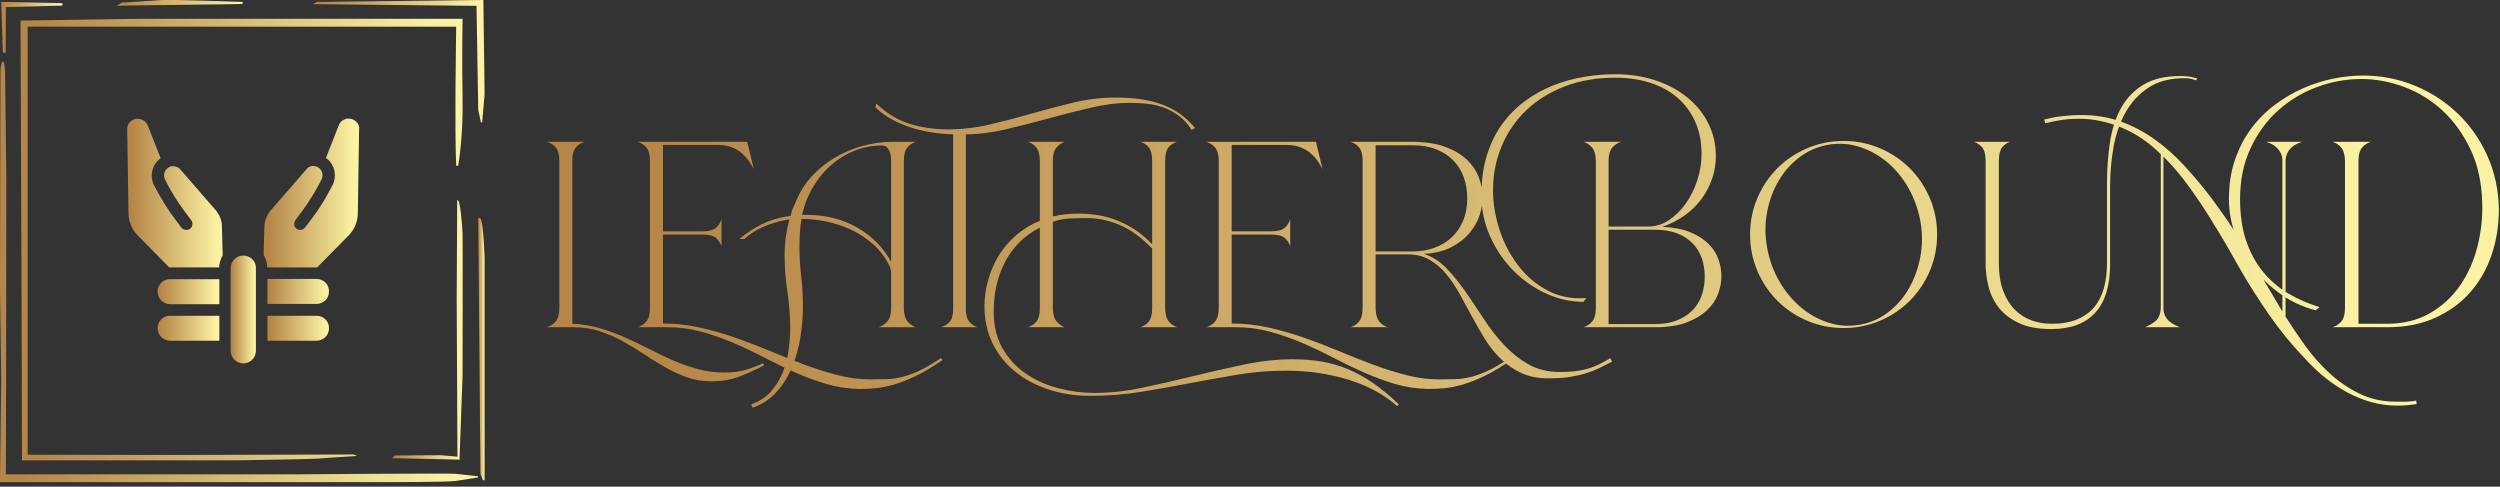 <?xml version="1.0" encoding="UTF-8" standalone="no"?>
<svg xmlns="http://www.w3.org/2000/svg" xmlns:xlink="http://www.w3.org/1999/xlink" xmlns:serif="http://www.serif.com/" width="100%" height="100%" viewBox="0 0 488 95" version="1.1" xml:space="preserve" style="fill-rule:evenodd;clip-rule:evenodd;stroke-linejoin:round;stroke-miterlimit:2;">
    <rect x="0" y="0" width="488" height="95" fill="#333333" stroke="none"/>
    <g transform="matrix(1,0,0,1,-76.055,-192.925)">
        <g transform="matrix(0.99,0,0,0.99,3.2,2.4)">
            <g transform="matrix(0.637,0,0,0.637,54.986,87.087)">
                <g transform="matrix(0.758,0,0,0.758,43.374,58.09)">
                    <g transform="matrix(1,0,0,1,-19.7,139.963)">
                        <g>
                            <path d="M189.9,41.6C189.6,25.2 189.9,9.3 189.9,9.3L56.8,9.3L9.4,10L9.8,120.6L10,189.6L97.6,189.6C97.6,189.6 128.6,189.1 130.5,188.9C132.3,188.7 146.8,187.8 146.8,187.8L145.5,187.2L72.7,187.4L12.3,187.3L12.3,12.5L187.3,12.5C187.3,12.5 186.6,55.7 187.3,69.3L188.1,69.3C188.1,69.3 190.2,58 189.9,41.6Z" style="fill:url(#_Linear1);fill-rule:nonzero;"></path>
                            <path d="M123.3,195.3L3.4,195.3L3.5,158L3.6,75.5L3.1,31.5C3.1,31.5 3,26.8 2.2,26.7C1.4,26.6 1.2,30.6 1.2,30.6L1,118.9L1.5,156.5L1,198.5L159,198.5C159,198.5 183.9,198.5 187.1,198C190.3,197.5 196.2,196.6 196.2,196.6L196.2,196.1C196.2,196.1 190.2,195.4 187.2,195.1C184.2,194.8 123.3,195.3 123.3,195.3Z" style="fill:url(#_Linear2);fill-rule:nonzero;"></path>
                            <path d="M3.3,23.1L3.4,4.5L26.5,3.9L26.5,2.9L1.5,2.4L2.2,23.1L3.3,23.1Z" style="fill:url(#_Linear3);fill-rule:nonzero;"></path>
                            <path d="M100.1,2.4C100.1,2.4 70.9,1.4 67.7,1.6C64.5,1.8 50.6,2.7 50.6,2.7L48.7,4C49,3.8 99,3.4 100.1,3.2L100.1,2.4Z" style="fill:url(#_Linear4);fill-rule:nonzero;"></path>
                            <path d="M196.3,46.5L197.4,51.6L197.9,51.6L198.9,40.1L198.4,1.6L130.5,2.4L128.7,3.3L195.6,4L196.3,46.5Z" style="fill:url(#_Linear5);fill-rule:nonzero;"></path>
                            <path d="M162.4,187.6L161.1,188.7L188.7,189.3L188.7,188.2L189.9,154.8C189.9,154.8 190,99.1 189.9,96.9C189.8,94.6 188.9,81.7 187.7,83.5L187.5,123.7L187.8,188.1L181,187.5L162.4,187.6Z" style="fill:url(#_Linear6);fill-rule:nonzero;"></path>
                            <path d="M196.3,91L197.2,195.1L198.2,197.7L198.9,197.7L198.9,107.1C198.9,107.2 198.4,87.3 196.3,91Z" style="fill:url(#_Linear7);fill-rule:nonzero;"></path>
                        </g>
                    </g>
                    <g transform="matrix(1.051,0,0,1.051,28.108,187.387)">
                        <g>
                            <g>
                                <g>
                                    <g>
                                        <path d="M39.3,38.1L25.5,22.2C24.9,21.5 24,21.1 23,21C22.1,20.9 21.1,21.2 20.4,21.9C19.2,23 18.9,24.7 19.6,26.2L20,27C22.1,31.1 24.6,35.1 27.4,38.8L29.8,42C30.2,42.5 30.3,43.1 30.2,43.8C30.1,44.4 29.8,45 29.3,45.3C28.8,45.7 28.2,45.8 27.5,45.7C26.9,45.6 26.3,45.3 25.9,44.8L23.5,41.6C20.6,37.7 18,33.5 15.7,29.1L15.3,28.4C13.6,25 14.4,20.9 17.2,18.4C17.4,18.2 17.6,18 17.9,17.9L12.9,5.2C12.3,3.7 10.9,2.7 9.4,2.6C8.2,2.4 7,2.8 6.2,3.6C5.3,4.4 4.8,5.5 4.9,6.7L5.4,39.5C5.5,42.6 6.7,45.5 8.8,47.7L21.2,60.3L40.6,60.3C40.7,58.6 41.2,57 42,55.6L41.7,44.4C41.7,42.1 40.8,39.9 39.3,38.1Z" style="fill:url(#_Linear8);fill-rule:nonzero;"></path>
                                        <path d="M93.8,3.6C92.9,2.8 91.8,2.4 90.6,2.5C89.1,2.6 87.6,3.6 87.1,5.1L82.1,17.8C82.3,18 82.6,18.1 82.8,18.3C85.6,20.8 86.4,24.9 84.7,28.3L84.3,29C82.1,33.4 79.5,37.6 76.5,41.5L74,44.8C73.6,45.3 73.1,45.6 72.5,45.7C71.9,45.8 71.2,45.7 70.7,45.3C70.2,44.9 69.9,44.4 69.8,43.8C69.7,43.2 69.9,42.5 70.2,42L72.6,38.8C75.4,35 77.9,31 80,26.9L80.4,26.1C81.1,24.7 80.8,22.9 79.6,21.8C78.9,21.2 78,20.9 77,20.9C76.1,20.9 75.2,21.4 74.6,22.1L60.7,38.1C59.2,39.8 58.3,42.1 58.2,44.4L57.9,55.5C58.8,56.9 59.3,58.5 59.3,60.3L78.7,60.3L91.1,47.7C93.2,45.5 94.4,42.6 94.5,39.5L95,6.7C95.2,5.5 94.7,4.4 93.8,3.6Z" style="fill:url(#_Linear9);fill-rule:nonzero;"></path>
                                        <path d="M18.1,66.3C17.2,67.2 16.7,68.4 16.7,69.7C16.7,72.4 18.9,74.6 21.6,74.6L40.7,74.6L40.7,64.9L21.5,64.9C20.2,64.8 18.9,65.4 18.1,66.3Z" style="fill:url(#_Linear10);fill-rule:nonzero;"></path>
                                        <path d="M78.5,64.8L59.4,64.8L59.4,74.5L78.5,74.5C79.8,74.5 81,73.9 81.9,73.1C82.8,72.2 83.3,71 83.3,69.7C83.4,67 81.2,64.8 78.5,64.8Z" style="fill:url(#_Linear11);fill-rule:nonzero;"></path>
                                        <path d="M18.1,80.5C17.2,81.4 16.7,82.6 16.7,83.9C16.7,86.6 18.9,88.8 21.6,88.8L40.7,88.8L40.7,79.1L21.5,79.1C20.2,79.1 18.9,79.6 18.1,80.5Z" style="fill:url(#_Linear12);fill-rule:nonzero;"></path>
                                        <path d="M78.5,79.1L59.4,79.1L59.4,88.8L78.5,88.8C79.8,88.8 81,88.2 81.9,87.4C82.8,86.5 83.3,85.3 83.3,84C83.4,81.3 81.2,79.1 78.5,79.1Z" style="fill:url(#_Linear13);fill-rule:nonzero;"></path>
                                        <path d="M50,55.7C47.3,55.7 45.1,57.9 45.1,60.6L45.1,92.7C45.1,95.4 47.3,97.6 50,97.6C52.7,97.6 54.9,95.4 54.9,92.7L54.9,60.5C54.9,57.8 52.7,55.7 50,55.7Z" style="fill:url(#_Linear14);fill-rule:nonzero;"></path>
                                    </g>
                                </g>
                            </g>
                        </g>
                    </g>
                </g>
                <g transform="matrix(1,0,0,1,194.55,266.69)">
                    <g>
                        <path d="M70.85,11.15L71.18,11.81C68.72,13.063 66.217,14.197 63.67,15.21C61.13,16.223 58.137,16.73 54.69,16.73C52.07,16.73 49.61,16.32 47.31,15.5C45.017,14.68 42.763,13.64 40.55,12.38C38.337,11.127 36.163,9.787 34.03,8.36C31.897,6.94 29.697,5.603 27.43,4.35C25.163,3.09 22.77,2.05 20.25,1.23C17.737,0.41 15.06,0 12.22,0L3.85,0C4.943,-0.273 5.873,-0.86 6.64,-1.76C7.407,-2.667 7.79,-4.077 7.79,-5.99L7.79,-51.5C7.79,-53.413 7.407,-54.807 6.64,-55.68C5.873,-56.553 4.943,-57.127 3.85,-57.4L15.66,-57.4C14.567,-57.127 13.653,-56.553 12.92,-55.68C12.18,-54.807 11.81,-53.413 11.81,-51.5L11.81,-1.07C14.65,-0.957 17.41,-0.517 20.09,0.25C22.77,1.01 25.38,1.953 27.92,3.08C30.46,4.2 32.977,5.4 35.47,6.68C37.957,7.967 40.457,9.157 42.97,10.25C45.483,11.343 48.053,12.247 50.68,12.96C53.3,13.667 56.003,14.02 58.79,14.02C61.363,14.02 63.537,13.76 65.31,13.24C67.09,12.72 68.937,12.023 70.85,11.15ZM125.97,9.51L126.38,10.17C123.373,12.243 120.653,13.87 118.22,15.05C115.787,16.223 113.547,17.11 111.5,17.71C109.447,18.31 107.56,18.693 105.84,18.86C104.113,19.027 102.43,19.11 100.79,19.11C97.237,19.05 93.82,18.543 90.54,17.59C87.26,16.63 84.023,15.44 80.83,14.02C77.63,12.6 74.457,11.07 71.31,9.43C68.17,7.79 64.973,6.273 61.72,4.88C58.467,3.487 55.147,2.323 51.76,1.39C48.367,0.463 44.84,0 41.18,0L32,0C33.093,-0.327 34.007,-0.927 34.74,-1.8C35.48,-2.68 35.85,-4.077 35.85,-5.99L35.85,-51.41C35.85,-53.323 35.48,-54.72 34.74,-55.6C34.007,-56.473 33.093,-57.073 32,-57.4L65.94,-57.4L67.99,-48.95C67.663,-49.557 67.227,-50.283 66.68,-51.13C66.133,-51.977 65.437,-52.797 64.59,-53.59C63.743,-54.383 62.677,-55.053 61.39,-55.6C60.11,-56.147 58.567,-56.42 56.76,-56.42L39.87,-56.42L39.87,-29.68L52,-29.68C54.027,-29.68 55.45,-30.037 56.27,-30.75C57.09,-31.463 57.663,-32.367 57.99,-33.46L57.99,-25.09C57.663,-26.077 57.09,-26.923 56.27,-27.63C55.45,-28.343 54.027,-28.7 52,-28.7L39.87,-28.7L39.87,-1.15C43.75,-1.15 47.577,-0.727 51.35,0.12C55.123,0.967 58.84,2.033 62.5,3.32C66.16,4.607 69.783,6 73.37,7.5C76.95,9.007 80.473,10.403 83.94,11.69C87.413,12.97 90.817,14.033 94.15,14.88C97.483,15.727 100.79,16.15 104.07,16.15C105.877,16.15 107.56,16.123 109.12,16.07C110.673,16.017 112.287,15.787 113.96,15.38C115.627,14.967 117.417,14.31 119.33,13.41C121.243,12.503 123.457,11.203 125.97,9.51ZM114.42,-51.41L114.42,-5.9C114.473,-4.047 114.857,-2.68 115.57,-1.8C116.283,-0.927 117.157,-0.327 118.19,0L106.55,0C107.643,-0.327 108.573,-0.927 109.34,-1.8C110.107,-2.68 110.49,-4.077 110.49,-5.99L110.49,-16.73C110.49,-17.55 110.323,-18.287 109.99,-18.94C108.737,-21.567 107.057,-23.81 104.95,-25.67C102.843,-27.523 100.56,-29.027 98.1,-30.18C95.64,-31.327 93.073,-32.173 90.4,-32.72C87.72,-33.267 85.177,-33.54 82.77,-33.54C82.497,-32.06 82.32,-30.597 82.24,-29.15C82.153,-27.703 82.11,-26.213 82.11,-24.68C82.11,-21.727 82.29,-18.777 82.65,-15.83C83.003,-12.877 83.18,-9.703 83.18,-6.31C83.18,-3.25 82.92,-0.093 82.4,3.16C81.88,6.413 81.02,9.487 79.82,12.38C78.613,15.28 77.013,17.837 75.02,20.05C73.027,22.263 70.553,23.89 67.6,24.93L67.19,23.86C69.703,22.987 71.74,21.663 73.3,19.89C74.86,18.11 76.077,16.14 76.95,13.98C77.823,11.82 78.423,9.537 78.75,7.13C79.077,4.73 79.24,2.437 79.24,0.25C79.24,-3.523 78.953,-7.27 78.38,-10.99C77.807,-14.703 77.52,-18.53 77.52,-22.47C77.52,-26.13 78.013,-29.763 79,-33.37C78.833,-33.317 78.613,-33.29 78.34,-33.29C75.88,-32.857 73.503,-32.16 71.21,-31.2C68.91,-30.247 66.86,-28.95 65.06,-27.31L63.5,-27.31C65.793,-29.223 68.13,-30.753 70.51,-31.9C72.89,-33.047 75.447,-33.84 78.18,-34.28L79.33,-34.44L79.74,-35.83C79.9,-36.377 80.103,-36.897 80.35,-37.39C80.597,-37.883 80.83,-38.403 81.05,-38.95C82.143,-41.737 83.713,-44.267 85.76,-46.54C87.813,-48.807 90.18,-50.747 92.86,-52.36C95.533,-53.973 98.43,-55.217 101.55,-56.09C104.663,-56.963 107.833,-57.4 111.06,-57.4L118.19,-57.4C117.097,-57.073 116.197,-56.473 115.49,-55.6C114.777,-54.72 114.42,-53.323 114.42,-51.41ZM110.49,-20.25L110.49,-51.41C110.49,-52.837 110.257,-54 109.79,-54.9C109.323,-55.8 108.6,-56.25 107.62,-56.25C104.72,-56.25 101.943,-55.73 99.29,-54.69C96.643,-53.657 94.227,-52.197 92.04,-50.31C89.853,-48.423 87.967,-46.153 86.38,-43.5C84.793,-40.847 83.643,-37.937 82.93,-34.77L84.49,-34.77C90.23,-34.77 95.383,-33.47 99.95,-30.87C104.517,-28.277 108.03,-24.737 110.49,-20.25ZM180.04,-71.09C183.1,-71.09 185.873,-70.887 188.36,-70.48C190.847,-70.067 193.073,-69.463 195.04,-68.67C197.013,-67.883 198.777,-66.9 200.33,-65.72C201.89,-64.547 203.3,-63.193 204.56,-61.66L203.49,-61.09C202.343,-62.897 201.03,-64.347 199.55,-65.44C198.077,-66.533 196.52,-67.38 194.88,-67.98C193.24,-68.58 191.517,-68.977 189.71,-69.17C187.91,-69.357 186.08,-69.45 184.22,-69.45C180.56,-69.45 176.57,-68.947 172.25,-67.94C167.93,-66.927 163.53,-65.807 159.05,-64.58C154.563,-63.347 150.147,-62.223 145.8,-61.21C141.453,-60.203 137.397,-59.7 133.63,-59.7L133.63,-5.49C133.63,-3.743 133.997,-2.46 134.73,-1.64C135.47,-0.82 136.303,-0.273 137.23,0L125.92,0C126.9,-0.273 127.773,-0.807 128.54,-1.6C129.307,-2.393 129.69,-3.747 129.69,-5.66L129.69,-59.7C127.503,-59.753 125.277,-59.957 123.01,-60.31C120.737,-60.663 118.55,-61.183 116.45,-61.87C114.343,-62.55 112.36,-63.41 110.5,-64.45C108.64,-65.49 107,-66.72 105.58,-68.14L105.91,-69.21C109.083,-66.203 112.5,-64.127 116.16,-62.98C119.82,-61.827 123.81,-61.25 128.13,-61.25C132.503,-61.25 136.837,-61.757 141.13,-62.77C145.423,-63.783 149.713,-64.903 154,-66.13C158.293,-67.363 162.6,-68.5 166.92,-69.54C171.24,-70.573 175.613,-71.09 180.04,-71.09ZM267.63,23.86L267.14,24.44C263.093,20.827 258.05,18.093 252.01,16.24C245.97,14.38 239.533,13.45 232.7,13.45C227.667,13.45 222.69,13.86 217.77,14.68C212.85,15.5 207.89,16.387 202.89,17.34C197.89,18.3 192.847,19.19 187.76,20.01C182.68,20.83 177.487,21.24 172.18,21.24C167.533,21.24 163.217,20.583 159.23,19.27C155.237,17.957 151.763,16.097 148.81,13.69C145.857,11.29 143.547,8.38 141.88,4.96C140.213,1.547 139.38,-2.267 139.38,-6.48C139.38,-9.16 139.75,-11.837 140.49,-14.51C141.23,-17.19 142.31,-19.707 143.73,-22.06C145.15,-24.407 146.94,-26.523 149.1,-28.41C151.26,-30.297 153.733,-31.813 156.52,-32.96L156.52,-51.33C156.52,-53.297 156.163,-54.72 155.45,-55.6C154.743,-56.473 153.87,-57.073 152.83,-57.4L164.23,-57.4C163.243,-57.073 162.383,-56.473 161.65,-55.6C160.91,-54.72 160.54,-53.297 160.54,-51.33L160.54,-34.28C163.107,-34.88 165.647,-35.18 168.16,-35.18C170.02,-35.18 171.95,-35.043 173.95,-34.77C175.943,-34.497 177.937,-33.99 179.93,-33.25C181.923,-32.51 183.877,-31.527 185.79,-30.3C187.703,-29.067 189.537,-27.523 191.29,-25.67L191.29,-51.41C191.29,-53.383 190.947,-54.793 190.26,-55.64C189.58,-56.487 188.693,-57.073 187.6,-57.4L199,-57.4C197.907,-57.073 197.017,-56.487 196.33,-55.64C195.65,-54.793 195.31,-53.383 195.31,-51.41L195.31,-5.74C195.363,-3.933 195.743,-2.607 196.45,-1.76C197.163,-0.913 198.04,-0.327 199.08,0L187.6,0C188.693,-0.327 189.58,-0.913 190.26,-1.76C190.947,-2.607 191.29,-3.987 191.29,-5.9L191.29,-24.35C187.957,-27.797 184.607,-30.23 181.24,-31.65C177.88,-33.07 174.56,-33.78 171.28,-33.78C169.533,-33.78 167.73,-33.74 165.87,-33.66C164.01,-33.58 162.233,-33.24 160.54,-32.64L160.54,-5.74C160.593,-3.933 160.99,-2.607 161.73,-1.76C162.463,-0.913 163.297,-0.327 164.23,0L152.83,0C153.87,-0.327 154.743,-0.913 155.45,-1.76C156.163,-2.607 156.52,-3.987 156.52,-5.9L156.52,-30.83C151.98,-28.537 148.467,-25.133 145.98,-20.62C143.493,-16.113 142.25,-10.827 142.25,-4.76C142.25,-0.327 143.18,3.473 145.04,6.64C146.9,9.813 149.32,12.41 152.3,14.43C155.28,16.457 158.627,17.947 162.34,18.9C166.06,19.86 169.777,20.34 173.49,20.34C178.25,20.34 183.213,19.793 188.38,18.7C193.547,17.607 198.753,16.417 204,15.13C209.247,13.843 214.48,12.653 219.7,11.56C224.92,10.467 229.963,9.92 234.83,9.92C238.11,9.92 241.157,10.167 243.97,10.66C246.79,11.153 249.51,11.96 252.13,13.08C254.757,14.2 257.34,15.65 259.88,17.43C262.42,19.203 265.003,21.347 267.63,23.86ZM302,9.51L302.41,10.17C299.403,12.243 296.683,13.87 294.25,15.05C291.823,16.223 289.583,17.11 287.53,17.71C285.483,18.31 283.597,18.693 281.87,18.86C280.15,19.027 278.47,19.11 276.83,19.11C273.277,19.05 269.86,18.543 266.58,17.59C263.3,16.63 260.06,15.44 256.86,14.02C253.667,12.6 250.497,11.07 247.35,9.43C244.21,7.79 241.013,6.273 237.76,4.88C234.507,3.487 231.183,2.323 227.79,1.39C224.403,0.463 220.88,0 217.22,0L208.03,0C209.123,-0.327 210.04,-0.927 210.78,-1.8C211.52,-2.68 211.89,-4.077 211.89,-5.99L211.89,-51.41C211.89,-53.323 211.52,-54.72 210.78,-55.6C210.04,-56.473 209.123,-57.073 208.03,-57.4L241.98,-57.4L244.03,-48.95C243.703,-49.557 243.267,-50.283 242.72,-51.13C242.173,-51.977 241.477,-52.797 240.63,-53.59C239.783,-54.383 238.717,-55.053 237.43,-55.6C236.143,-56.147 234.6,-56.42 232.8,-56.42L215.9,-56.42L215.9,-29.68L228.04,-29.68C230.06,-29.68 231.48,-30.037 232.3,-30.75C233.12,-31.463 233.697,-32.367 234.03,-33.46L234.03,-25.09C233.697,-26.077 233.12,-26.923 232.3,-27.63C231.48,-28.343 230.06,-28.7 228.04,-28.7L215.9,-28.7L215.9,-1.15C219.787,-1.15 223.613,-0.727 227.38,0.12C231.153,0.967 234.873,2.033 238.54,3.32C242.2,4.607 245.82,6 249.4,7.5C252.98,9.007 256.507,10.403 259.98,11.69C263.453,12.97 266.857,14.033 270.19,14.88C273.523,15.727 276.83,16.15 280.11,16.15C281.917,16.15 283.597,16.123 285.15,16.07C286.71,16.017 288.323,15.787 289.99,15.38C291.657,14.967 293.447,14.31 295.36,13.41C297.273,12.503 299.487,11.203 302,9.51ZM333.1,9.59L333.67,10.66C332.303,11.373 330.963,12.043 329.65,12.67C328.343,13.297 326.923,13.843 325.39,14.31C323.857,14.777 322.163,15.147 320.31,15.42C318.45,15.693 316.317,15.83 313.91,15.83C310.737,15.83 307.963,15.283 305.59,14.19C303.21,13.097 301.09,11.647 299.23,9.84C297.37,8.033 295.73,5.983 294.31,3.69C292.89,1.397 291.537,-0.953 290.25,-3.36C288.97,-5.767 287.687,-8.117 286.4,-10.41C285.113,-12.71 283.72,-14.76 282.22,-16.56C280.713,-18.367 279.003,-19.817 277.09,-20.91C275.177,-22.003 272.963,-22.55 270.45,-22.55L260.45,-22.55L260.45,-5.82C260.503,-3.96 260.897,-2.593 261.63,-1.72C262.37,-0.847 263.233,-0.273 264.22,0L252.66,0C253.693,-0.273 254.58,-0.86 255.32,-1.76C256.06,-2.667 256.43,-4.077 256.43,-5.99L256.43,-51.5C256.43,-53.413 256.06,-54.807 255.32,-55.68C254.58,-56.553 253.693,-57.127 252.66,-57.4L271.6,-57.4C275.7,-57.4 279.157,-56.88 281.97,-55.84C284.783,-54.8 287.053,-53.447 288.78,-51.78C290.5,-50.113 291.73,-48.243 292.47,-46.17C293.203,-44.09 293.57,-42.01 293.57,-39.93C293.57,-38.35 293.257,-36.59 292.63,-34.65C292.003,-32.703 290.98,-30.883 289.56,-29.19C288.133,-27.497 286.26,-26.033 283.94,-24.8C281.613,-23.573 278.757,-22.877 275.37,-22.71C277.937,-21.89 280.247,-20.43 282.3,-18.33C284.347,-16.223 286.313,-13.817 288.2,-11.11C290.087,-8.403 291.987,-5.573 293.9,-2.62C295.813,0.327 297.907,3.017 300.18,5.45C302.447,7.883 304.973,9.893 307.76,11.48C310.547,13.067 313.8,13.86 317.52,13.86C319.267,13.86 320.837,13.777 322.23,13.61C323.623,13.45 324.937,13.19 326.17,12.83C327.397,12.477 328.557,12.027 329.65,11.48C330.743,10.933 331.893,10.303 333.1,9.59ZM260.45,-23.45L271.76,-23.45C274.22,-23.45 276.49,-23.82 278.57,-24.56C280.643,-25.3 282.433,-26.367 283.94,-27.76C285.44,-29.153 286.63,-30.873 287.51,-32.92C288.383,-34.973 288.82,-37.31 288.82,-39.93C288.82,-42.23 288.463,-44.377 287.75,-46.37C287.043,-48.363 285.977,-50.1 284.55,-51.58C283.13,-53.053 281.353,-54.213 279.22,-55.06C277.093,-55.907 274.607,-56.33 271.76,-56.33L260.45,-56.33L260.45,-23.45ZM349.2,-31.08C352.647,-30.913 355.53,-30.353 357.85,-29.4C360.177,-28.44 362.05,-27.25 363.47,-25.83C364.89,-24.41 365.917,-22.823 366.55,-21.07C367.177,-19.323 367.49,-17.52 367.49,-15.66C367.49,-13.967 367.147,-12.19 366.46,-10.33C365.78,-8.47 364.633,-6.777 363.02,-5.25C361.407,-3.717 359.303,-2.46 356.71,-1.48C354.11,-0.493 350.897,0 347.07,0L324.77,0C325.863,-0.327 326.777,-0.927 327.51,-1.8C328.25,-2.68 328.62,-4.077 328.62,-5.99L328.62,-51.58C328.567,-53.44 328.17,-54.793 327.43,-55.64C326.69,-56.487 325.803,-57.073 324.77,-57.4L336.49,-57.4C335.397,-57.073 334.467,-56.473 333.7,-55.6C332.94,-54.72 332.56,-53.323 332.56,-51.41L332.56,-31.16L344.77,-31.16C347.07,-31.16 349.217,-31.817 351.21,-33.13C353.203,-34.443 354.953,-36.163 356.46,-38.29C357.96,-40.423 359.15,-42.83 360.03,-45.51C360.903,-48.19 361.34,-50.897 361.34,-53.63C361.34,-57.457 360.657,-60.847 359.29,-63.8C357.923,-66.747 356.05,-69.22 353.67,-71.22C351.29,-73.213 348.477,-74.717 345.23,-75.73C341.977,-76.737 338.463,-77.24 334.69,-77.24C328.897,-77.24 323.663,-76.34 318.99,-74.54C314.31,-72.733 310.33,-70.26 307.05,-67.12C303.77,-63.973 301.243,-60.283 299.47,-56.05C297.69,-51.81 296.8,-47.287 296.8,-42.48C296.8,-38.38 297.47,-34.28 298.81,-30.18C300.15,-26.08 302.063,-22.403 304.55,-19.15C307.037,-15.897 310.057,-13.313 313.61,-11.4C317.163,-9.487 321.183,-8.693 325.67,-9.02L324.77,-7.87C320.723,-7.87 316.8,-8.76 313,-10.54C309.2,-12.313 305.837,-14.703 302.91,-17.71C299.99,-20.717 297.64,-24.217 295.86,-28.21C294.087,-32.197 293.2,-36.407 293.2,-40.84C293.2,-45.487 293.773,-49.64 294.92,-53.3C296.067,-56.96 297.65,-60.173 299.67,-62.94C301.697,-65.7 304.05,-68.063 306.73,-70.03C309.403,-71.997 312.287,-73.597 315.38,-74.83C318.467,-76.057 321.65,-76.943 324.93,-77.49C328.21,-78.037 331.437,-78.31 334.61,-78.31C339.143,-78.31 343.323,-77.667 347.15,-76.38C350.977,-75.1 354.27,-73.323 357.03,-71.05C359.79,-68.783 361.937,-66.107 363.47,-63.02C365.003,-59.927 365.77,-56.577 365.77,-52.97C365.77,-50.51 365.373,-48.147 364.58,-45.88C363.787,-43.613 362.68,-41.523 361.26,-39.61C359.833,-37.697 358.097,-36.013 356.05,-34.56C353.997,-33.113 351.713,-31.953 349.2,-31.08ZM332.56,-0.98L346.91,-0.98C349.583,-0.98 351.893,-1.377 353.84,-2.17C355.78,-2.963 357.377,-4.017 358.63,-5.33C359.89,-6.643 360.82,-8.187 361.42,-9.96C362.02,-11.74 362.32,-13.64 362.32,-15.66C362.32,-17.687 362.02,-19.573 361.42,-21.32C360.82,-23.067 359.89,-24.597 358.63,-25.91C357.377,-27.223 355.78,-28.263 353.84,-29.03C351.893,-29.797 349.583,-30.18 346.91,-30.18L332.56,-30.18L332.56,-0.98ZM405.31,-57.65C409.297,-57.65 413.053,-56.897 416.58,-55.39C420.107,-53.89 423.183,-51.827 425.81,-49.2C428.43,-46.573 430.493,-43.5 432,-39.98C433.5,-36.453 434.25,-32.693 434.25,-28.7C434.25,-24.707 433.5,-20.95 432,-17.43C430.493,-13.903 428.43,-10.827 425.81,-8.2C423.183,-5.573 420.107,-3.51 416.58,-2.01C413.053,-0.503 409.297,0.25 405.31,0.25C401.317,0.25 397.557,-0.503 394.03,-2.01C390.503,-3.51 387.43,-5.573 384.81,-8.2C382.183,-10.827 380.12,-13.903 378.62,-17.43C377.113,-20.95 376.36,-24.707 376.36,-28.7C376.36,-32.693 377.113,-36.453 378.62,-39.98C380.12,-43.5 382.183,-46.573 384.81,-49.2C387.43,-51.827 390.503,-53.89 394.03,-55.39C397.557,-56.897 401.317,-57.65 405.31,-57.65ZM410.06,-0.74L410.14,-0.74C413.42,-1.287 416.373,-2.557 419,-4.55C421.627,-6.543 423.787,-9.003 425.48,-11.93C427.173,-14.857 428.363,-18.123 429.05,-21.73C429.73,-25.337 429.743,-29 429.09,-32.72C428.43,-36.433 427.2,-39.877 425.4,-43.05C423.593,-46.223 421.407,-48.89 418.84,-51.05C416.267,-53.203 413.423,-54.787 410.31,-55.8C407.19,-56.813 403.99,-57.047 400.71,-56.5C397.43,-55.953 394.467,-54.697 391.82,-52.73C389.167,-50.757 386.98,-48.323 385.26,-45.43C383.533,-42.53 382.33,-39.29 381.65,-35.71C380.963,-32.13 380.95,-28.48 381.61,-24.76C382.263,-21.047 383.493,-17.603 385.3,-14.43C387.1,-11.263 389.287,-8.573 391.86,-6.36C394.427,-4.14 397.283,-2.513 400.43,-1.48C403.57,-0.44 406.78,-0.193 410.06,-0.74ZM509.38,-77.74C509.927,-77.74 510.407,-77.727 510.82,-77.7C511.227,-77.667 511.62,-77.637 512,-77.61C512.387,-77.583 512.783,-77.517 513.19,-77.41C513.603,-77.297 514.11,-77.16 514.71,-77L514.46,-76.42C514.187,-76.533 513.75,-76.67 513.15,-76.83C512.55,-76.997 511.757,-77.08 510.77,-77.08C506.343,-77.08 502.653,-76.11 499.7,-74.17C496.753,-72.23 494.39,-69.687 492.61,-66.54C490.837,-63.4 489.593,-59.833 488.88,-55.84C488.167,-51.853 487.81,-47.81 487.81,-43.71L487.81,-19.68C487.81,-12.9 486.267,-7.83 483.18,-4.47C480.093,-1.11 475.57,0.57 469.61,0.57C465.563,0.57 462.23,-0.043 459.61,-1.27C456.983,-2.503 454.903,-4.09 453.37,-6.03C451.843,-7.97 450.78,-10.143 450.18,-12.55C449.573,-14.95 449.27,-17.327 449.27,-19.68L449.27,-51.5C449.27,-53.413 448.917,-54.793 448.21,-55.64C447.497,-56.487 446.62,-57.073 445.58,-57.4L456.9,-57.4C455.86,-57.073 455.013,-56.487 454.36,-55.64C453.7,-54.793 453.37,-53.413 453.37,-51.5L453.37,-19.76C453.37,-16.48 453.81,-13.667 454.69,-11.32C455.563,-8.967 456.75,-7.023 458.25,-5.49C459.757,-3.963 461.493,-2.843 463.46,-2.13C465.427,-1.423 467.503,-1.07 469.69,-1.07C472.75,-1.07 475.373,-1.52 477.56,-2.42C479.747,-3.32 481.523,-4.59 482.89,-6.23C484.257,-7.87 485.257,-9.84 485.89,-12.14C486.517,-14.433 486.83,-16.973 486.83,-19.76L486.83,-44.2C486.83,-48.847 487.143,-53.22 487.77,-57.32C488.403,-61.42 489.567,-64.973 491.26,-67.98C492.953,-70.987 495.263,-73.363 498.19,-75.11C501.11,-76.863 504.84,-77.74 509.38,-77.74ZM582.54,22.71L582.7,23.78C580.627,24.107 578.66,24.27 576.8,24.27C573.96,24.27 571.227,23.903 568.6,23.17C565.973,22.43 563.46,21.403 561.06,20.09C558.653,18.777 556.357,17.233 554.17,15.46C551.983,13.68 549.96,11.753 548.1,9.68C544,5.413 540.283,0.873 536.95,-3.94C533.617,-8.747 530.527,-13.637 527.68,-18.61C526.7,-20.363 525.827,-21.91 525.06,-23.25C524.293,-24.59 523.54,-25.887 522.8,-27.14C522.067,-28.4 521.29,-29.687 520.47,-31C519.65,-32.307 518.72,-33.81 517.68,-35.51C516.26,-37.697 514.947,-39.65 513.74,-41.37C512.54,-43.09 511.407,-44.633 510.34,-46C509.273,-47.367 508.247,-48.597 507.26,-49.69C506.28,-50.783 505.297,-51.823 504.31,-52.81L504.31,-5.9C504.31,-4.973 504.49,-4.17 504.85,-3.49C505.203,-2.803 505.64,-2.24 506.16,-1.8C506.68,-1.367 507.24,-1 507.84,-0.7C508.44,-0.4 508.987,-0.167 509.48,0L498.57,0C499.61,-0.38 500.663,-0.98 501.73,-1.8C502.797,-2.62 503.383,-3.987 503.49,-5.9L503.49,-53.55C499.883,-57.157 495.867,-59.89 491.44,-61.75C487.013,-63.603 482.583,-64.53 478.15,-64.53C476.35,-64.53 474.603,-64.41 472.91,-64.17C471.21,-63.923 469.487,-63.58 467.74,-63.14L467.41,-64.29C469.323,-64.783 471.237,-65.137 473.15,-65.35C475.063,-65.57 476.977,-65.68 478.89,-65.68C483.21,-65.68 487.23,-65.023 490.95,-63.71C494.663,-62.403 498.16,-60.587 501.44,-58.26C504.72,-55.94 507.823,-53.193 510.75,-50.02C513.677,-46.847 516.533,-43.43 519.32,-39.77C520.633,-37.963 521.793,-36.35 522.8,-34.93C523.813,-33.51 524.77,-32.103 525.67,-30.71C526.577,-29.317 527.493,-27.853 528.42,-26.32C529.347,-24.793 530.387,-23.043 531.54,-21.07L541.13,-4.84L541.13,-51.58C541.13,-52.507 540.953,-53.3 540.6,-53.96C540.24,-54.613 539.817,-55.173 539.33,-55.64C538.837,-56.1 538.303,-56.467 537.73,-56.74C537.157,-57.013 536.623,-57.233 536.13,-57.4L547.28,-57.4C546.733,-57.233 546.173,-57.013 545.6,-56.74C545.027,-56.467 544.48,-56.1 543.96,-55.64C543.44,-55.173 543.017,-54.613 542.69,-53.96C542.363,-53.3 542.17,-52.507 542.11,-51.58L542.11,-3.28C543.97,-0.327 546.02,2.707 548.26,5.82C550.507,8.94 553.023,11.77 555.81,14.31C558.597,16.85 561.67,18.94 565.03,20.58C568.397,22.22 572.13,23.04 576.23,23.04L579.42,23.04C580.46,23.04 581.5,22.93 582.54,22.71ZM565.99,-77.9C571.73,-77.9 577.13,-76.847 582.19,-74.74C587.243,-72.64 591.683,-69.743 595.51,-66.05C599.337,-62.363 602.37,-58.003 604.61,-52.97C606.857,-47.943 608.033,-42.477 608.14,-36.57C608.14,-31.543 607.39,-26.817 605.89,-22.39C604.383,-17.957 602.167,-14.087 599.24,-10.78C596.32,-7.473 592.713,-4.85 588.42,-2.91C584.127,-0.97 579.193,0 573.62,0L556.64,0C557.733,-0.327 558.65,-0.927 559.39,-1.8C560.13,-2.68 560.5,-4.077 560.5,-5.99L560.5,-51.58C560.447,-53.44 560.05,-54.793 559.31,-55.64C558.57,-56.487 557.68,-57.073 556.64,-57.4L568.53,-57.4C567.437,-57.073 566.523,-56.473 565.79,-55.6C565.05,-54.72 564.68,-53.323 564.68,-51.41L564.68,-1.07L573.45,-1.07C578.59,-1.07 583.047,-2.163 586.82,-4.35C590.593,-6.537 593.697,-9.393 596.13,-12.92C598.563,-16.44 600.353,-20.457 601.5,-24.97C602.647,-29.477 603.137,-34.027 602.97,-38.62C602.81,-44.853 601.597,-50.347 599.33,-55.1C597.057,-59.86 594.17,-63.853 590.67,-67.08C587.177,-70.3 583.23,-72.73 578.83,-74.37C574.423,-76.01 570.007,-76.83 565.58,-76.83C560.88,-76.83 556.29,-75.997 551.81,-74.33C547.323,-72.663 543.317,-70.247 539.79,-67.08C536.263,-63.907 533.423,-60.01 531.27,-55.39C529.11,-50.77 528.03,-45.537 528.03,-39.69C528.03,-34.77 528.657,-30.463 529.91,-26.77C531.17,-23.083 532.907,-19.887 535.12,-17.18C537.333,-14.473 539.943,-12.233 542.95,-10.46C545.957,-8.68 549.183,-7.27 552.63,-6.23L551.4,-5.25C547.573,-6.23 544.033,-7.857 540.78,-10.13C537.527,-12.397 534.697,-15.073 532.29,-18.16C529.883,-21.253 527.997,-24.657 526.63,-28.37C525.263,-32.09 524.58,-35.863 524.58,-39.69C524.58,-44.17 525.21,-48.23 526.47,-51.87C527.723,-55.503 529.403,-58.727 531.51,-61.54C533.617,-64.353 536.063,-66.8 538.85,-68.88C541.637,-70.96 544.56,-72.67 547.62,-74.01C550.687,-75.343 553.79,-76.327 556.93,-76.96C560.077,-77.587 563.097,-77.9 565.99,-77.9Z" style="fill:url(#_Linear15);fill-rule:nonzero;"></path>
                    </g>
                </g>
            </g>
        </g>
    </g>
    <defs>
        <linearGradient id="_Linear1" x1="0" y1="0" x2="1" y2="0" gradientUnits="userSpaceOnUse" gradientTransform="matrix(180.529,0,0,180.529,9.4,9.3)"><stop offset="0" style="stop-color:rgb(182,134,72);stop-opacity:1"></stop><stop offset="0.05" style="stop-color:rgb(182,134,72);stop-opacity:1"></stop><stop offset="0.95" style="stop-color:rgb(251,243,163);stop-opacity:1"></stop><stop offset="1" style="stop-color:rgb(251,243,163);stop-opacity:1"></stop></linearGradient>
        <linearGradient id="_Linear2" x1="0" y1="0" x2="1" y2="0" gradientUnits="userSpaceOnUse" gradientTransform="matrix(195.2,0,0,195.2,1,26.698)"><stop offset="0" style="stop-color:rgb(182,134,72);stop-opacity:1"></stop><stop offset="0.05" style="stop-color:rgb(182,134,72);stop-opacity:1"></stop><stop offset="0.95" style="stop-color:rgb(251,243,163);stop-opacity:1"></stop><stop offset="1" style="stop-color:rgb(251,243,163);stop-opacity:1"></stop></linearGradient>
        <linearGradient id="_Linear3" x1="0" y1="0" x2="1" y2="0" gradientUnits="userSpaceOnUse" gradientTransform="matrix(25,0,0,25,1.5,2.4)"><stop offset="0" style="stop-color:rgb(182,134,72);stop-opacity:1"></stop><stop offset="0.05" style="stop-color:rgb(182,134,72);stop-opacity:1"></stop><stop offset="0.95" style="stop-color:rgb(251,243,163);stop-opacity:1"></stop><stop offset="1" style="stop-color:rgb(251,243,163);stop-opacity:1"></stop></linearGradient>
        <linearGradient id="_Linear4" x1="0" y1="0" x2="1" y2="0" gradientUnits="userSpaceOnUse" gradientTransform="matrix(51.4,0,0,51.4,48.7,1.574)"><stop offset="0" style="stop-color:rgb(182,134,72);stop-opacity:1"></stop><stop offset="0.05" style="stop-color:rgb(182,134,72);stop-opacity:1"></stop><stop offset="0.95" style="stop-color:rgb(251,243,163);stop-opacity:1"></stop><stop offset="1" style="stop-color:rgb(251,243,163);stop-opacity:1"></stop></linearGradient>
        <linearGradient id="_Linear5" x1="0" y1="0" x2="1" y2="0" gradientUnits="userSpaceOnUse" gradientTransform="matrix(70.2,0,0,70.2,128.7,1.6)"><stop offset="0" style="stop-color:rgb(182,134,72);stop-opacity:1"></stop><stop offset="0.05" style="stop-color:rgb(182,134,72);stop-opacity:1"></stop><stop offset="0.95" style="stop-color:rgb(251,243,163);stop-opacity:1"></stop><stop offset="1" style="stop-color:rgb(251,243,163);stop-opacity:1"></stop></linearGradient>
        <linearGradient id="_Linear6" x1="0" y1="0" x2="1" y2="0" gradientUnits="userSpaceOnUse" gradientTransform="matrix(28.844,0,0,28.844,161.1,83.328)"><stop offset="0" style="stop-color:rgb(182,134,72);stop-opacity:1"></stop><stop offset="0.05" style="stop-color:rgb(182,134,72);stop-opacity:1"></stop><stop offset="0.95" style="stop-color:rgb(251,243,163);stop-opacity:1"></stop><stop offset="1" style="stop-color:rgb(251,243,163);stop-opacity:1"></stop></linearGradient>
        <linearGradient id="_Linear7" x1="0" y1="0" x2="1" y2="0" gradientUnits="userSpaceOnUse" gradientTransform="matrix(2.6,0,0,2.6,196.3,90.541)"><stop offset="0" style="stop-color:rgb(182,134,72);stop-opacity:1"></stop><stop offset="0.05" style="stop-color:rgb(182,134,72);stop-opacity:1"></stop><stop offset="0.95" style="stop-color:rgb(251,243,163);stop-opacity:1"></stop><stop offset="1" style="stop-color:rgb(251,243,163);stop-opacity:1"></stop></linearGradient>
        <linearGradient id="_Linear8" x1="0" y1="0" x2="1" y2="0" gradientUnits="userSpaceOnUse" gradientTransform="matrix(37.113,0,0,37.113,4.887,2.549)"><stop offset="0" style="stop-color:rgb(182,134,72);stop-opacity:1"></stop><stop offset="0.05" style="stop-color:rgb(182,134,72);stop-opacity:1"></stop><stop offset="0.95" style="stop-color:rgb(251,243,163);stop-opacity:1"></stop><stop offset="1" style="stop-color:rgb(251,243,163);stop-opacity:1"></stop></linearGradient>
        <linearGradient id="_Linear9" x1="0" y1="0" x2="1" y2="0" gradientUnits="userSpaceOnUse" gradientTransform="matrix(37.144,0,0,37.144,57.9,2.485)"><stop offset="0" style="stop-color:rgb(182,134,72);stop-opacity:1"></stop><stop offset="0.05" style="stop-color:rgb(182,134,72);stop-opacity:1"></stop><stop offset="0.95" style="stop-color:rgb(251,243,163);stop-opacity:1"></stop><stop offset="1" style="stop-color:rgb(251,243,163);stop-opacity:1"></stop></linearGradient>
        <linearGradient id="_Linear10" x1="0" y1="0" x2="1" y2="0" gradientUnits="userSpaceOnUse" gradientTransform="matrix(24,0,0,24,16.7,64.889)"><stop offset="0" style="stop-color:rgb(182,134,72);stop-opacity:1"></stop><stop offset="0.05" style="stop-color:rgb(182,134,72);stop-opacity:1"></stop><stop offset="0.95" style="stop-color:rgb(251,243,163);stop-opacity:1"></stop><stop offset="1" style="stop-color:rgb(251,243,163);stop-opacity:1"></stop></linearGradient>
        <linearGradient id="_Linear11" x1="0" y1="0" x2="1" y2="0" gradientUnits="userSpaceOnUse" gradientTransform="matrix(23.903,0,0,23.903,59.4,64.8)"><stop offset="0" style="stop-color:rgb(182,134,72);stop-opacity:1"></stop><stop offset="0.05" style="stop-color:rgb(182,134,72);stop-opacity:1"></stop><stop offset="0.95" style="stop-color:rgb(251,243,163);stop-opacity:1"></stop><stop offset="1" style="stop-color:rgb(251,243,163);stop-opacity:1"></stop></linearGradient>
        <linearGradient id="_Linear12" x1="0" y1="0" x2="1" y2="0" gradientUnits="userSpaceOnUse" gradientTransform="matrix(24,0,0,24,16.7,79.1)"><stop offset="0" style="stop-color:rgb(182,134,72);stop-opacity:1"></stop><stop offset="0.05" style="stop-color:rgb(182,134,72);stop-opacity:1"></stop><stop offset="0.95" style="stop-color:rgb(251,243,163);stop-opacity:1"></stop><stop offset="1" style="stop-color:rgb(251,243,163);stop-opacity:1"></stop></linearGradient>
        <linearGradient id="_Linear13" x1="0" y1="0" x2="1" y2="0" gradientUnits="userSpaceOnUse" gradientTransform="matrix(23.903,0,0,23.903,59.4,79.1)"><stop offset="0" style="stop-color:rgb(182,134,72);stop-opacity:1"></stop><stop offset="0.05" style="stop-color:rgb(182,134,72);stop-opacity:1"></stop><stop offset="0.95" style="stop-color:rgb(251,243,163);stop-opacity:1"></stop><stop offset="1" style="stop-color:rgb(251,243,163);stop-opacity:1"></stop></linearGradient>
        <linearGradient id="_Linear14" x1="0" y1="0" x2="1" y2="0" gradientUnits="userSpaceOnUse" gradientTransform="matrix(9.8,0,0,9.8,45.1,55.7)"><stop offset="0" style="stop-color:rgb(182,134,72);stop-opacity:1"></stop><stop offset="0.05" style="stop-color:rgb(182,134,72);stop-opacity:1"></stop><stop offset="0.95" style="stop-color:rgb(251,243,163);stop-opacity:1"></stop><stop offset="1" style="stop-color:rgb(251,243,163);stop-opacity:1"></stop></linearGradient>
        <linearGradient id="_Linear15" x1="0" y1="0" x2="1" y2="0" gradientUnits="userSpaceOnUse" gradientTransform="matrix(604.29,0,0,604.29,3.85,-78.31)"><stop offset="0" style="stop-color:rgb(182,134,72);stop-opacity:1"></stop><stop offset="0.05" style="stop-color:rgb(182,134,72);stop-opacity:1"></stop><stop offset="0.95" style="stop-color:rgb(251,243,163);stop-opacity:1"></stop><stop offset="1" style="stop-color:rgb(251,243,163);stop-opacity:1"></stop></linearGradient>
    </defs>
</svg>
